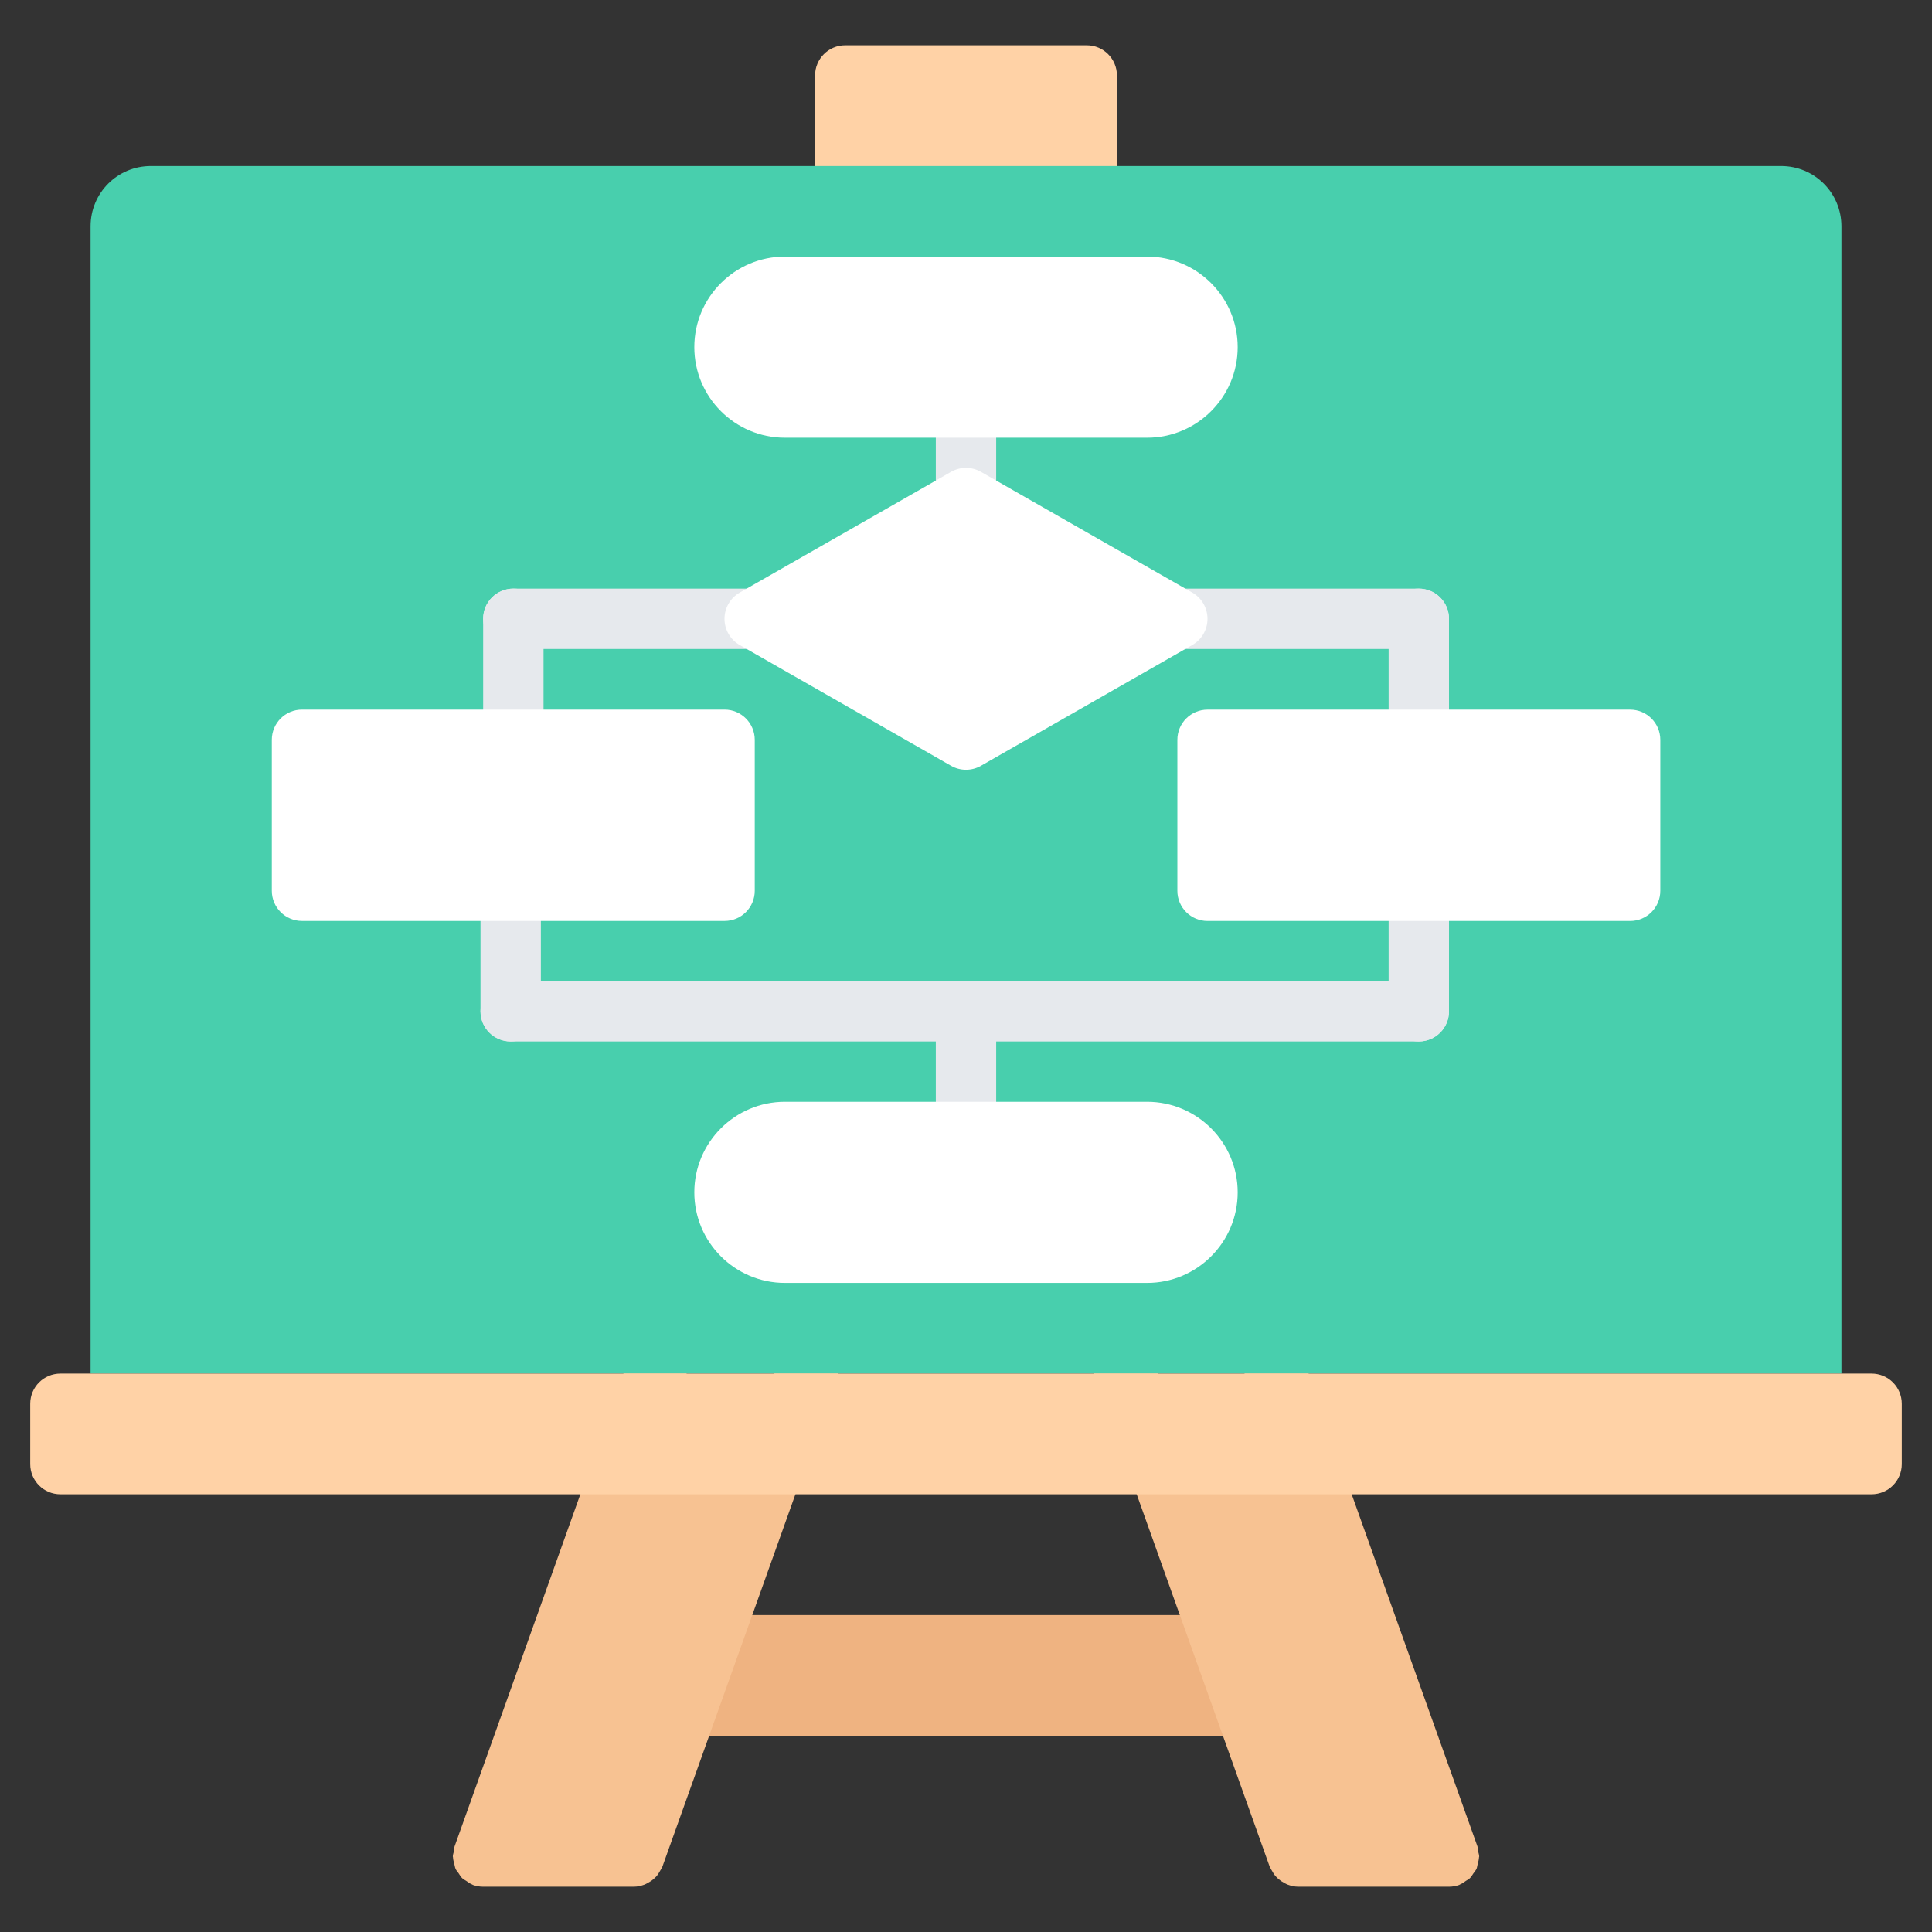 <?xml version="1.0" encoding="UTF-8"?> <!-- Generator: Adobe Illustrator 16.0.0, SVG Export Plug-In . SVG Version: 6.00 Build 0) --> <svg xmlns="http://www.w3.org/2000/svg" xmlns:xlink="http://www.w3.org/1999/xlink" version="1.1" id="icons" x="0px" y="0px" width="64px" height="64px" viewBox="0 0 64 64" xml:space="preserve"><rect x="0" y="0" width="64" height="64" fill="#333333" stroke="none"/> <g> <path fill="#FFD2A6" d="M36,1.5h-8c-0.553,0-1,0.447-1,1v3c0,0.553,0.447,1,1,1h8c0.553,0,1-0.447,1-1v-3 C37,1.948,36.553,1.5,36,1.5z"></path> <polygon fill="#EFB381" points="23.86,53.5 40.14,53.5 41.21,57.5 22.79,57.5 "></polygon> <g> <path fill="#F7C292" d="M27.169,44.227c-0.519-0.191-1.093,0.084-1.277,0.605L24.938,47.5h-2.877l0.63-1.764 c0.187-0.52-0.085-1.092-0.605-1.277c-0.52-0.189-1.093,0.084-1.277,0.605l-5.75,16.1c-0.02,0.055-0.015,0.109-0.023,0.164 C15.024,61.385,15,61.439,15,61.5c0,0.01,0.005,0.018,0.006,0.027c0.002,0.076,0.024,0.145,0.043,0.217 c0.015,0.055,0.02,0.113,0.042,0.164c0.025,0.055,0.067,0.1,0.103,0.15c0.038,0.057,0.069,0.115,0.118,0.16 c0.037,0.037,0.086,0.059,0.13,0.088c0.064,0.045,0.125,0.092,0.199,0.121c0.009,0.002,0.015,0.01,0.023,0.014 C15.774,62.48,15.889,62.5,16,62.5h5c0.122,0,0.238-0.029,0.35-0.07c0.036-0.014,0.068-0.033,0.102-0.051 c0.072-0.037,0.138-0.08,0.198-0.133c0.031-0.027,0.061-0.053,0.087-0.082c0.055-0.061,0.098-0.129,0.137-0.203 c0.018-0.033,0.04-0.063,0.054-0.1c0.004-0.01,0.011-0.016,0.015-0.025l5.833-16.332C27.961,44.984,27.689,44.412,27.169,44.227z"></path> <path fill="#F7C292" d="M48.951,61.744c0.019-0.072,0.041-0.143,0.043-0.217C48.995,61.518,49,61.51,49,61.5 c0-0.061-0.024-0.115-0.035-0.172c-0.009-0.055-0.004-0.109-0.023-0.164l-6.071-17c-0.186-0.52-0.761-0.795-1.277-0.605 c-0.521,0.186-0.792,0.758-0.605,1.277l0.951,2.664h-2.877l-0.894-2.502c-0.186-0.52-0.761-0.795-1.277-0.605 c-0.521,0.186-0.792,0.758-0.605,1.277l5.773,16.166c0.004,0.01,0.011,0.016,0.015,0.025c0.014,0.037,0.036,0.066,0.054,0.1 c0.039,0.074,0.082,0.143,0.137,0.201c0.026,0.031,0.056,0.057,0.087,0.084c0.061,0.053,0.126,0.096,0.198,0.133 c0.034,0.018,0.065,0.037,0.102,0.051c0.111,0.041,0.228,0.07,0.35,0.07h5c0.111,0,0.226-0.02,0.336-0.059 c0.009-0.004,0.015-0.012,0.022-0.014c0.075-0.029,0.136-0.076,0.2-0.121c0.044-0.029,0.093-0.051,0.13-0.088 c0.049-0.045,0.08-0.105,0.118-0.16c0.035-0.051,0.077-0.096,0.103-0.15C48.932,61.857,48.937,61.799,48.951,61.744z"></path> </g> <g> <path fill="#48CFAD" d="M59,5.5H36h-8H5c-1.11,0-2,0.89-2,2v38h58v-38C61,6.39,60.11,5.5,59,5.5z"></path> </g> <path fill="#FFD2A6" d="M61.999,45.502H2.001c-0.553,0-1,0.447-1,1V48.5c0,0.553,0.447,1,1,1h59.998c0.553,0,1-0.447,1-1v-1.998 C62.999,45.949,62.552,45.502,61.999,45.502z"></path> <g> <g> <path fill="#E6E9ED" d="M32,17.5c-0.553,0-1-0.448-1-1V13.5c0-0.553,0.447-1,1-1s1,0.447,1,1V16.5C33,17.051,32.553,17.5,32,17.5 z"></path> </g> <g> <path fill="#E6E9ED" d="M32,38.498c-0.553,0-1-0.447-1-1v-3c0-0.553,0.447-1,1-1s1,0.447,1,1v3 C33,38.051,32.553,38.498,32,38.498z"></path> </g> <g> <path fill="#E6E9ED" d="M47,21.499h-8c-0.553,0-1-0.447-1-1s0.447-1,1-1h8c0.553,0,1,0.447,1,1S47.553,21.499,47,21.499z"></path> </g> <g> <path fill="#E6E9ED" d="M47,25.508c-0.553,0-1-0.447-1-1v-4.01c0-0.553,0.447-1,1-1s1,0.447,1,1v4.01 C48,25.061,47.553,25.508,47,25.508z"></path> </g> <g> <path fill="#E6E9ED" d="M25.005,21.499h-8c-0.553,0-1-0.447-1-1s0.447-1,1-1h8c0.553,0,1,0.447,1,1S25.558,21.499,25.005,21.499z "></path> </g> <g> <path fill="#E6E9ED" d="M17.005,25.508c-0.553,0-1-0.447-1-1v-4.01c0-0.553,0.447-1,1-1s1,0.447,1,1v4.01 C18.005,25.061,17.558,25.508,17.005,25.508z"></path> </g> <g> <path fill="#E6E9ED" d="M16.917,34.5c-0.553,0-1-0.447-1-1v-3.992c0-0.553,0.447-1,1-1s1,0.447,1,1V33.5 C17.917,34.053,17.47,34.5,16.917,34.5z"></path> </g> <g> <path fill="#E6E9ED" d="M47,34.5H16.917c-0.553,0-1-0.447-1-1c0-0.552,0.447-1,1-1H47c0.553,0,1,0.447,1,1 C48,34.053,47.553,34.5,47,34.5z"></path> </g> <g> <path fill="#E6E9ED" d="M47,34.5c-0.553,0-1-0.447-1-1v-4c0-0.553,0.447-1,1-1s1,0.447,1,1v4C48,34.053,47.553,34.5,47,34.5z"></path> </g> </g> <g> <path fill="#FFFFFF" d="M24.002,23.507H10.004c-0.553,0-1,0.448-1,1v5.001c0,0.553,0.447,1,1,1h13.998c0.553,0,1-0.447,1-1v-5.001 C25.002,23.956,24.555,23.507,24.002,23.507z"></path> <path fill="#FFFFFF" d="M54,23.508H40.002c-0.553,0-1,0.447-1,1v5.001c0,0.552,0.447,1,1,1H54c0.553,0,1-0.448,1-1v-5.001 C55,23.956,54.553,23.508,54,23.508z"></path> </g> <path fill="#FFFFFF" d="M38,8.5H26c-1.654,0-3,1.346-3,3s1.346,3,3,3h12c1.654,0,3-1.346,3-3S39.654,8.5,38,8.5z"></path> <path fill="#FFFFFF" d="M38,36.498H26c-1.654,0-3,1.346-3,3s1.346,3,3,3h12c1.654,0,3-1.346,3-3S39.654,36.498,38,36.498z"></path> <path fill="#FFFFFF" d="M39.496,19.63l-7-3.999c-0.307-0.176-0.686-0.176-0.992,0l-7,3.999C24.192,19.808,24,20.139,24,20.499 s0.192,0.69,0.504,0.868l7,4c0.153,0.088,0.325,0.132,0.496,0.132s0.343-0.044,0.496-0.132l7-4C39.808,21.189,40,20.858,40,20.499 S39.808,19.808,39.496,19.63z"></path> </g> </svg> 
